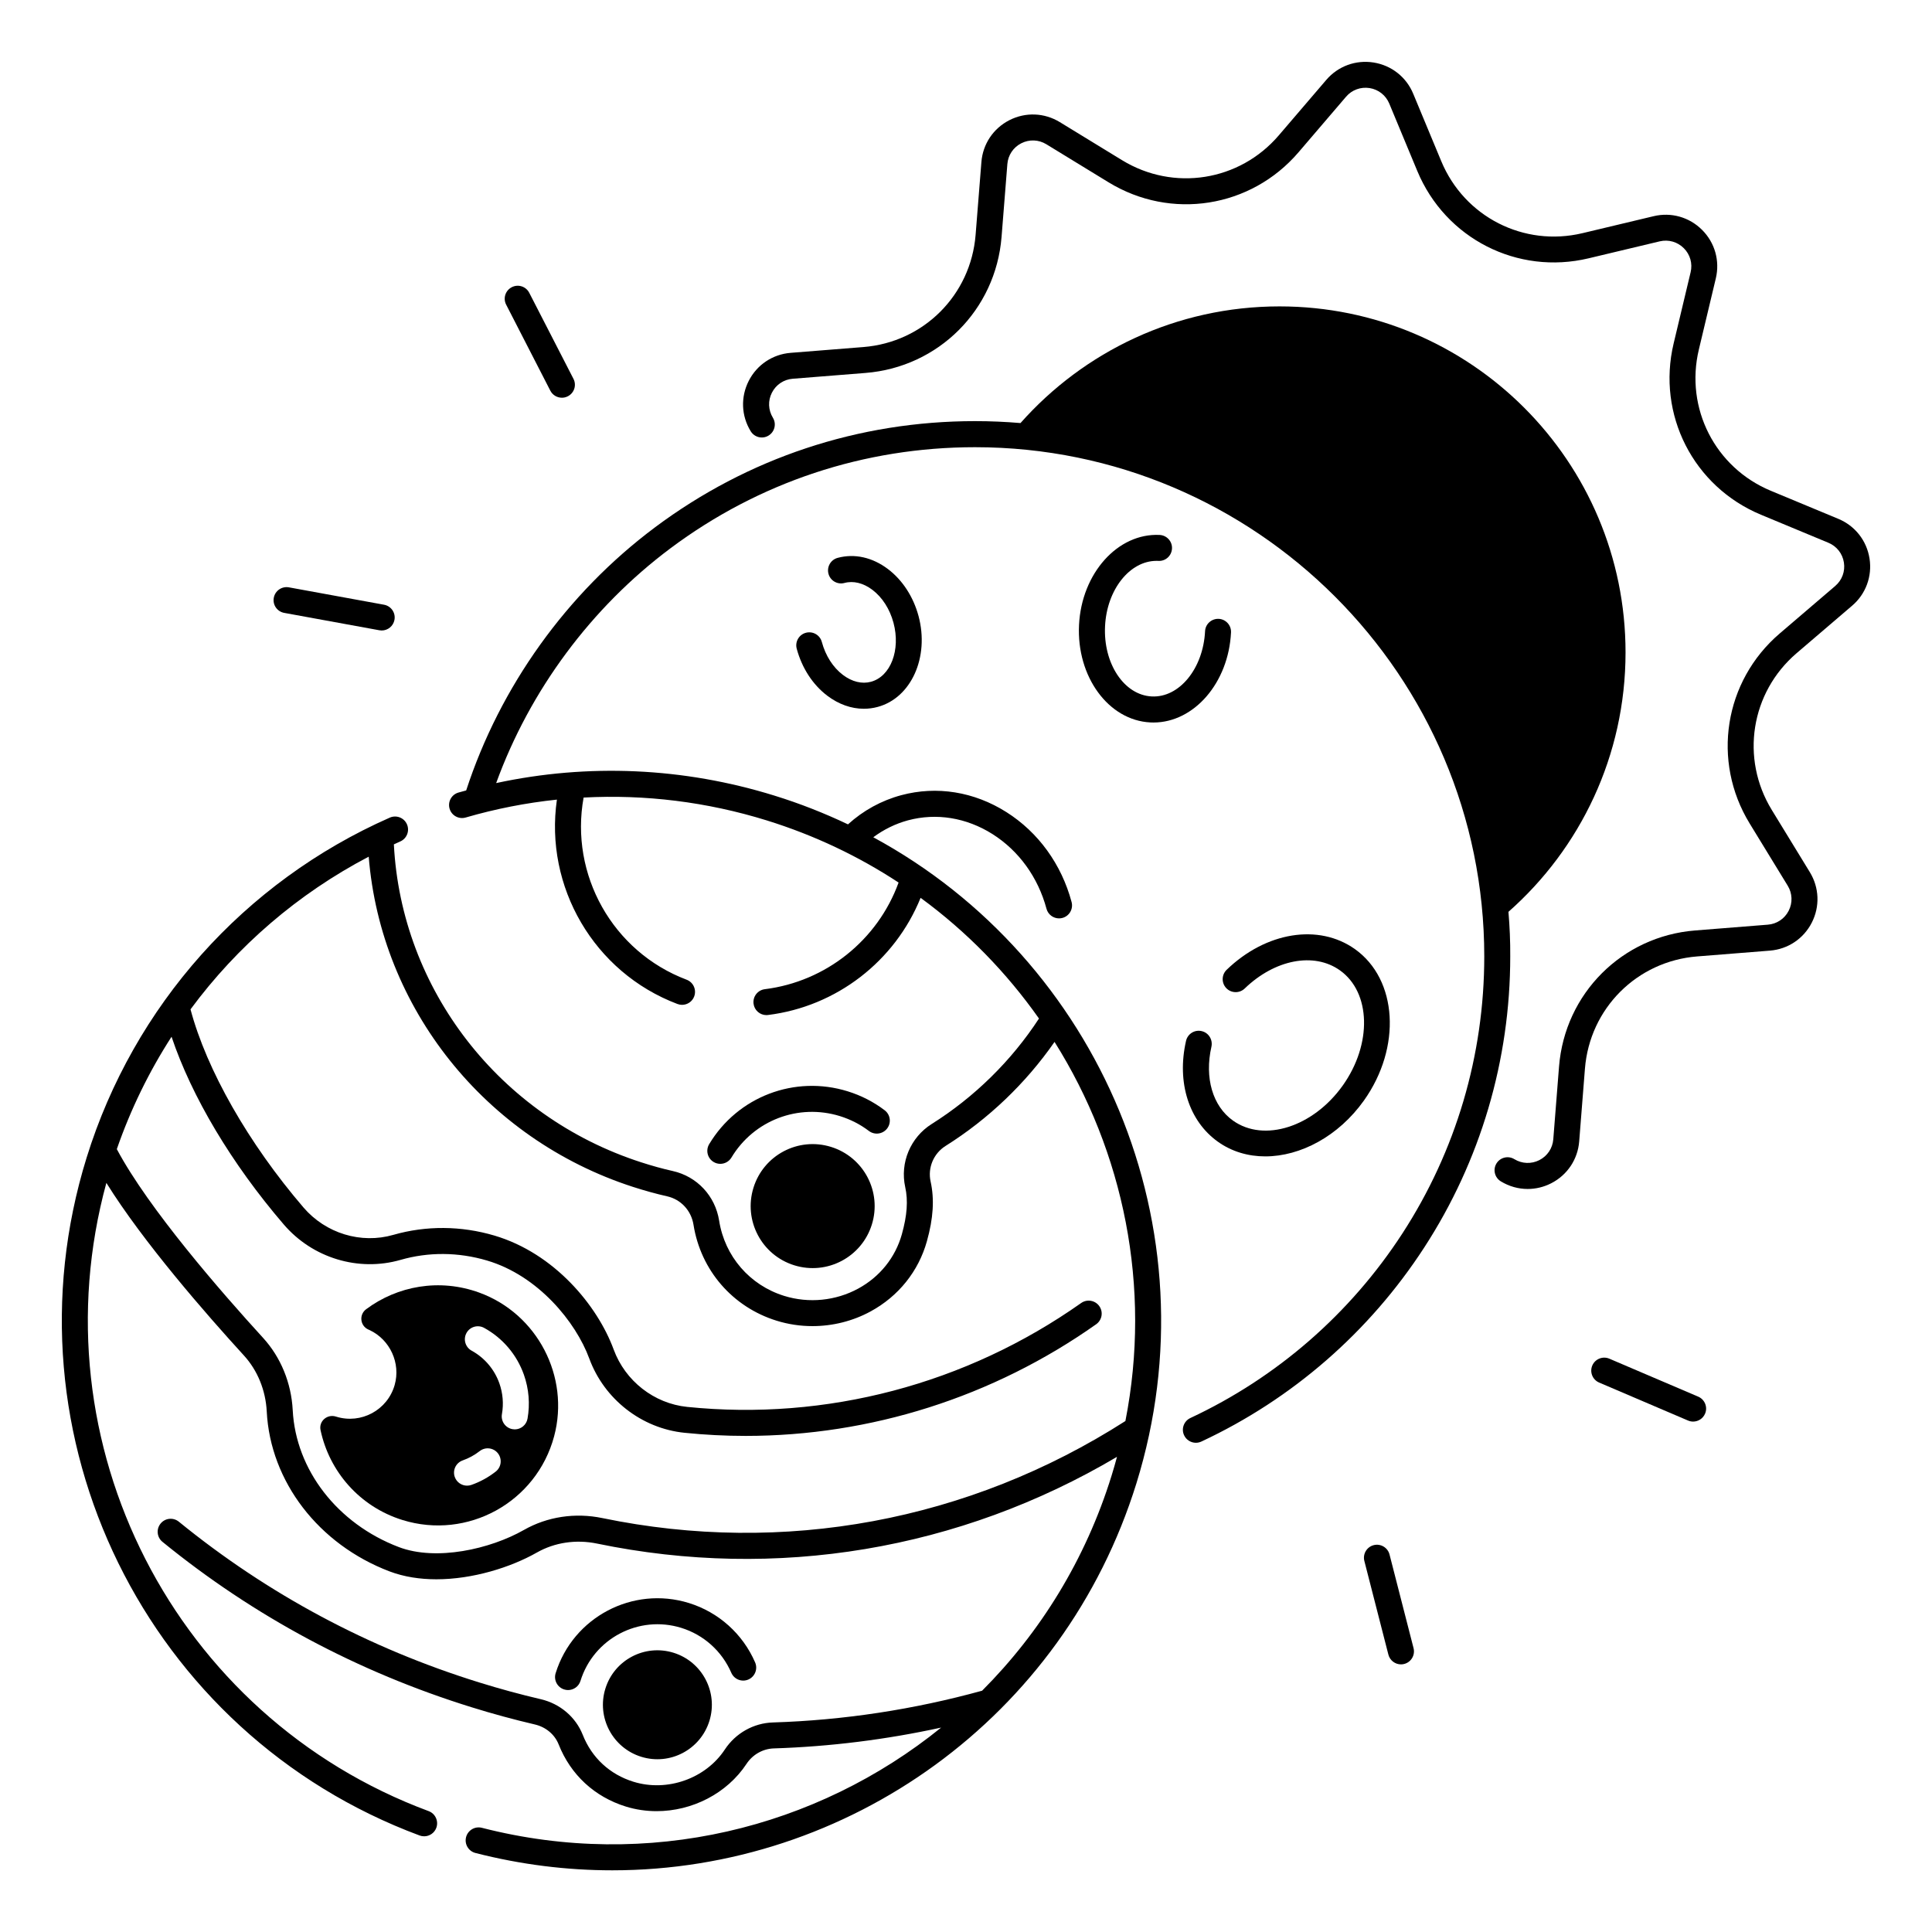 <?xml version="1.0" encoding="UTF-8"?>
<!-- Uploaded to: SVG Repo, www.svgrepo.com, Generator: SVG Repo Mixer Tools -->
<svg fill="#000000" width="800px" height="800px" version="1.1" viewBox="144 144 512 512" xmlns="http://www.w3.org/2000/svg">
 <g>
  <path d="m271.05 486.57c-10.586-3.867-21.746-1.789-30.031 4.398-1.93 1.445-1.586 4.418 0.621 5.383 0.109 0.051 0.207 0.09 0.316 0.137 5.422 2.559 8.277 8.789 6.633 14.555-1.91 6.672-8.914 10.43-15.508 8.383-0.02-0.012-0.039-0.012-0.059-0.02-2.301-0.727-4.574 1.219-4.074 3.582 2.312 10.914 10.301 20.289 21.719 23.832 17.199 5.332 35.492-4.644 40.188-22.207 4.203-15.785-4.445-32.434-19.805-38.043zm4.316 47.418c-1.938 1.516-4.102 2.707-6.445 3.531-0.383 0.137-0.766 0.195-1.152 0.195-1.418 0-2.746-0.887-3.246-2.293-0.641-1.789 0.297-3.758 2.098-4.398 1.645-0.582 3.16-1.418 4.508-2.469 1.496-1.172 3.66-0.906 4.832 0.59 1.168 1.512 0.902 3.676-0.594 4.844zm8.434-14.031c-0.297 1.672-1.75 2.844-3.387 2.844-0.195 0-0.402-0.02-0.609-0.059-1.871-0.336-3.121-2.125-2.785-3.996 0.48-2.715 0.246-5.531-0.68-8.148-1.309-3.699-3.926-6.781-7.359-8.66-1.664-0.914-2.273-3.012-1.359-4.676 0.914-1.672 3.012-2.273 4.676-1.359 4.922 2.695 8.66 7.106 10.539 12.398 1.32 3.734 1.656 7.769 0.965 11.656z"/>
  <path d="m304.43 591.5c-2.363 7.617 1.898 15.703 9.504 18.066 7.617 2.363 15.703-1.898 18.066-9.504 2.363-7.606-1.898-15.703-9.504-18.066-7.617-2.363-15.707 1.887-18.066 9.504z"/>
  <path d="m364.23 447.94c-8.668-2.688-17.871 2.156-20.555 10.824-2.688 8.668 2.156 17.871 10.824 20.555 8.668 2.688 17.871-2.156 20.555-10.824 2.688-8.656-2.156-17.867-10.824-20.555z"/>
  <path d="m379.11 443.05c1.152-1.516 0.848-3.68-0.668-4.82-2.941-2.234-6.238-3.918-9.789-5.019-14.051-4.359-29.145 1.398-36.715 14.004-0.973 1.633-0.453 3.75 1.18 4.723 0.551 0.336 1.16 0.492 1.77 0.492 1.172 0 2.312-0.602 2.953-1.672 5.922-9.871 17.75-14.387 28.762-10.973 2.785 0.867 5.371 2.184 7.676 3.938 1.523 1.141 3.68 0.844 4.832-0.672z"/>
  <path d="m337.8 587.3c0.758 1.742 2.785 2.547 4.527 1.789s2.547-2.785 1.789-4.527c-3.277-7.566-9.672-13.305-17.543-15.742-14.859-4.613-30.711 3.731-35.324 18.598-0.562 1.82 0.453 3.75 2.273 4.309 0.344 0.109 0.68 0.156 1.023 0.156 1.465 0 2.832-0.945 3.285-2.422 3.484-11.238 15.457-17.543 26.707-14.062 5.949 1.836 10.781 6.176 13.262 11.902z"/>
  <path d="m543.75 385.65c19.031-16.797 31.035-41.367 31.035-68.754 0-50.648-41.051-91.699-91.699-91.699-27.324 0-51.848 11.957-68.645 30.918-3.965-0.336-7.981-0.512-12.043-0.512-30.859 0-60.203 9.742-84.84 28.164-23.34 17.445-41.031 42.156-50.016 69.707-0.688 0.188-1.367 0.355-2.055 0.562-1.832 0.531-2.875 2.441-2.344 4.269 0.531 1.832 2.441 2.875 4.269 2.344 7.949-2.312 16.039-3.887 24.176-4.742-3.336 23.055 9.781 45.785 31.941 54.16 0.402 0.148 0.816 0.227 1.219 0.227 1.387 0 2.707-0.848 3.219-2.223 0.668-1.781-0.227-3.769-2.008-4.438-19.609-7.418-31.008-27.855-27.297-48.273 16.277-0.867 32.668 1.141 48.512 6.051 12.676 3.938 24.383 9.523 34.961 16.473-5.539 15.242-19.238 26.242-35.445 28.262-1.891 0.234-3.227 1.957-2.992 3.848 0.215 1.742 1.703 3.019 3.414 3.019 0.137 0 0.285-0.012 0.434-0.031 18.176-2.262 33.625-14.277 40.422-31.047 12.242 8.965 22.801 19.816 31.371 31.988-7.293 11.18-17.074 20.801-28.418 27.938-5.637 3.543-8.461 10.273-7.027 16.746 0.789 3.543 0.5 7.508-0.895 12.496-1.723 6.148-5.824 11.266-11.562 14.387-5.965 3.246-13.105 3.957-19.609 1.938-9.141-2.832-15.754-10.48-17.25-19.938-1.031-6.555-5.856-11.719-12.289-13.156-2.688-0.602-5.531-1.387-8.473-2.344-37.441-12.121-63.477-45.797-65.438-84.223 0.57-0.254 1.133-0.523 1.703-0.777 1.742-0.766 2.527-2.805 1.762-4.547-0.766-1.742-2.805-2.527-4.547-1.762-38.582 17.023-67.867 49.871-80.344 90.113-22.898 73.82 15.863 152.73 88.246 179.63 0.395 0.148 0.797 0.215 1.199 0.215 1.398 0 2.715-0.855 3.227-2.242 0.66-1.781-0.246-3.769-2.027-4.43-67.445-25.062-104.25-97.523-85.41-166.49 9.75 15.676 26.461 34.805 36.43 45.715 3.633 3.965 5.785 9.25 6.07 14.867 0.953 18.578 13.727 35.207 32.531 42.371 3.856 1.465 8.09 2.098 12.418 2.098 9.633 0 19.672-3.141 26.629-7.086 4.723-2.688 10.383-3.523 15.93-2.383 47.516 9.852 96.129 1.684 137.82-22.984-0.453 1.664-0.914 3.324-1.438 4.988-6.898 22.25-18.895 41.555-34.312 56.992-18.098 4.988-36.734 7.832-55.438 8.414-5.125 0.156-9.891 2.844-12.742 7.172-5.086 7.715-15.273 11.305-24.207 8.543-6.269-1.938-11.039-6.356-13.441-12.43-1.871-4.723-6.012-8.246-11.09-9.438-5.461-1.277-10.961-2.773-16.344-4.449-29.273-9.082-56.047-23.41-79.605-42.598-1.477-1.199-3.641-0.984-4.84 0.492-1.199 1.477-0.984 3.641 0.492 4.84 24.234 19.75 51.797 34.488 81.918 43.836 5.531 1.723 11.188 3.258 16.809 4.574 2.883 0.68 5.227 2.648 6.269 5.273 3.188 8.051 9.516 13.902 17.809 16.473 2.668 0.828 5.422 1.219 8.156 1.219 9.379 0 18.617-4.644 23.832-12.547 1.625-2.461 4.32-3.984 7.211-4.082 14.898-0.473 29.766-2.332 44.359-5.519-32.984 26.707-77.656 37.855-121.71 26.559-1.84-0.473-3.719 0.641-4.191 2.481-0.473 1.84 0.641 3.719 2.481 4.191 12.133 3.109 24.297 4.594 36.281 4.594 62.328 0 119.57-40.316 138.89-102.56 20.918-67.453-9.852-138.8-69.734-171.21 2.766-2.055 5.875-3.59 9.199-4.488 7.527-2.016 15.477-0.719 22.387 3.641 6.996 4.43 12.074 11.453 14.316 19.797 0.414 1.535 1.801 2.547 3.324 2.547 0.297 0 0.59-0.039 0.895-0.117 1.84-0.492 2.922-2.383 2.43-4.223-2.688-10.016-8.828-18.488-17.289-23.832-8.551-5.41-18.441-6.996-27.848-4.477-5.246 1.406-10.078 4.062-14.121 7.734-6.231-2.961-12.734-5.531-19.512-7.625-24.07-7.469-49.348-8.57-73.723-3.316 8.926-24.562 25.152-46.492 46.188-62.219 23.449-17.523 51.355-26.793 80.719-26.793 74.41 0 134.95 60.535 134.95 134.95 0 26.164-7.5 51.543-21.688 73.398-13.824 21.285-33.258 38.207-56.195 48.926-1.723 0.809-2.469 2.856-1.664 4.574 0.582 1.25 1.832 1.988 3.121 1.988 0.492 0 0.984-0.109 1.457-0.324 24.109-11.266 44.527-29.047 59.051-51.414 14.918-22.965 22.801-49.645 22.801-77.145 0.031-3.981-0.145-7.914-0.473-11.801zm-101.51 134.94c-41.445 26.52-90.617 35.66-138.64 25.711-7.184-1.484-14.555-0.375-20.734 3.141-8.992 5.117-23.281 8.316-33.18 4.547-16.254-6.188-27.297-20.438-28.113-36.289-0.375-7.211-3.168-14.023-7.863-19.16-11-12.035-30.375-34.254-38.75-50.008 3.66-10.559 8.543-20.547 14.504-29.785 5.332 15.871 15.883 33.613 29.738 49.75 7.644 8.906 19.789 12.586 30.938 9.387 7.41-2.137 15.34-2.078 22.926 0.168 13.531 3.996 23.527 16.266 27.098 25.969 3.965 10.793 13.863 18.52 25.23 19.68 5.41 0.551 10.812 0.828 16.215 0.828 33.043 0 65.523-10.262 92.891-29.59 1.555-1.102 1.93-3.246 0.828-4.801-1.102-1.555-3.246-1.918-4.801-0.828-30.484 21.52-67.57 31.301-104.43 27.531-8.758-0.895-16.402-6.867-19.465-15.203-4.281-11.641-15.715-25.496-31.605-30.199-8.848-2.617-18.105-2.676-26.785-0.188-8.57 2.469-17.918-0.383-23.812-7.254-14.594-17.004-25.684-36.496-29.941-52.508 12.379-16.758 28.477-30.641 47.223-40.461 3.238 40.039 30.789 74.793 69.992 87.496 3.141 1.012 6.199 1.859 9.082 2.508 3.652 0.816 6.394 3.769 6.996 7.519 1.91 12.074 10.344 21.824 22.012 25.445 3.102 0.965 6.309 1.438 9.516 1.438 5.352 0 10.688-1.32 15.43-3.906 7.379-4.023 12.676-10.629 14.898-18.586 1.711-6.109 2.016-11.148 0.984-15.832-0.809-3.641 0.789-7.43 3.965-9.426 11.355-7.133 21.254-16.602 28.879-27.57 18.312 29.145 25.762 64.914 18.777 100.48z"/>
  <path d="m639.44 292c-0.746-4.734-3.836-8.66-8.266-10.5l-17.891-7.438c-14.762-6.141-22.781-21.883-19.07-37.43l4.496-18.852c1.113-4.664-0.246-9.465-3.633-12.852-3.387-3.387-8.195-4.754-12.852-3.633l-18.844 4.496c-15.547 3.711-31.293-4.309-37.43-19.07l-7.438-17.891c-1.84-4.43-5.766-7.508-10.5-8.266-4.734-0.746-9.418 0.973-12.535 4.613l-12.586 14.699c-10.41 12.164-27.875 14.926-41.535 6.574l-16.492-10.086c-4.094-2.5-9.082-2.695-13.352-0.523-4.269 2.176-7.055 6.328-7.43 11.109l-1.535 19.285c-1.27 15.961-13.777 28.469-29.738 29.738l-19.277 1.535c-4.781 0.383-8.934 3.16-11.109 7.43-2.176 4.269-1.988 9.27 0.523 13.352 0.992 1.625 3.121 2.137 4.734 1.141 1.625-0.992 2.137-3.109 1.141-4.734-1.238-2.035-1.34-4.516-0.254-6.633 1.082-2.125 3.148-3.504 5.519-3.691l19.277-1.535c19.355-1.535 34.52-16.699 36.062-36.062l1.535-19.285c0.188-2.371 1.566-4.438 3.691-5.519 2.125-1.082 4.606-0.984 6.633 0.254l16.492 10.086c16.562 10.125 37.738 6.781 50.359-7.969l12.586-14.711c1.543-1.812 3.887-2.656 6.231-2.293 2.352 0.375 4.301 1.91 5.215 4.102l7.438 17.891c7.449 17.898 26.539 27.629 45.391 23.125l18.844-4.496c2.32-0.551 4.703 0.129 6.387 1.812 1.684 1.684 2.363 4.062 1.801 6.387l-4.496 18.852c-4.496 18.852 5.227 37.941 23.125 45.391l17.891 7.438c2.195 0.914 3.731 2.863 4.102 5.215 0.375 2.352-0.48 4.676-2.293 6.231l-14.711 12.586c-14.75 12.625-18.098 33.801-7.969 50.359l10.086 16.492c1.238 2.027 1.34 4.516 0.254 6.633-1.082 2.125-3.148 3.504-5.519 3.691l-19.277 1.535c-19.355 1.535-34.52 16.699-36.062 36.062l-1.523 19.277c-0.188 2.371-1.566 4.438-3.691 5.519-2.125 1.082-4.606 0.984-6.633-0.254-1.625-0.992-3.738-0.48-4.734 1.141-0.992 1.625-0.48 3.738 1.141 4.734 2.203 1.348 4.664 2.027 7.133 2.027 2.125 0 4.25-0.5 6.219-1.504 4.269-2.176 7.055-6.328 7.43-11.109l1.523-19.277c1.27-15.961 13.777-28.469 29.738-29.738l19.277-1.535c4.781-0.383 8.934-3.16 11.109-7.43s1.977-9.27-0.523-13.363l-10.086-16.492c-8.355-13.656-5.59-31.125 6.574-41.535l14.711-12.586c3.633-3.094 5.363-7.785 4.617-12.52z"/>
  <path d="m462.43 417.25c-1.859-0.422-3.699 0.738-4.121 2.598-2.5 11 0.746 21.234 8.453 26.727 3.691 2.629 8.031 3.879 12.547 3.879 9.32 0 19.395-5.324 26.145-14.801 10.008-14.082 8.934-32.078-2.383-40.129-9.605-6.828-23.586-4.574-33.996 5.481-1.367 1.32-1.406 3.504-0.09 4.871 1.32 1.367 3.504 1.406 4.871 0.09 7.988-7.715 18.363-9.703 25.23-4.82 8.227 5.844 8.57 19.543 0.758 30.523s-20.852 15.164-29.078 9.309c-5.402-3.836-7.598-11.344-5.727-19.582 0.41-1.883-0.75-3.734-2.609-4.144z"/>
  <path d="m450.49 292.63c0.168 0 0.324 0 0.492 0.012 1.918 0.109 3.512-1.367 3.609-3.266 0.098-1.898-1.367-3.512-3.266-3.609-11.078-0.551-20.695 10.145-21.371 23.844-0.68 13.699 7.793 25.289 18.902 25.84 0.277 0.012 0.551 0.02 0.828 0.02 10.746 0 19.887-10.5 20.547-23.863 0.098-1.898-1.367-3.512-3.266-3.609-1.891-0.078-3.512 1.367-3.609 3.266-0.492 9.898-6.828 17.684-14.148 17.297-7.312-0.363-12.852-8.719-12.359-18.617 0.465-9.676 6.535-17.312 13.641-17.312z"/>
  <path d="m374.8 324.68c-2.371 0.641-5 0-7.391-1.801-2.648-1.996-4.633-5.106-5.617-8.758-0.492-1.84-2.383-2.922-4.223-2.43-1.84 0.492-2.922 2.383-2.43 4.223 1.379 5.125 4.262 9.555 8.117 12.469 3.012 2.273 6.348 3.445 9.664 3.445 1.23 0 2.449-0.156 3.652-0.48 8.906-2.383 13.766-13.188 10.855-24.078-1.379-5.125-4.262-9.555-8.117-12.469-4.113-3.109-8.848-4.164-13.324-2.961-1.84 0.492-2.922 2.383-2.43 4.223 0.492 1.84 2.383 2.922 4.223 2.43 2.371-0.641 5 0 7.391 1.801 2.648 1.996 4.633 5.106 5.617 8.758 1.926 7.207-0.754 14.223-5.988 15.629z"/>
  <path d="m594.05 514.13-23.559-10.066c-1.742-0.746-3.769 0.07-4.516 1.812-0.746 1.75 0.07 3.769 1.812 4.516l23.559 10.066c0.441 0.188 0.895 0.277 1.348 0.277 1.34 0 2.609-0.789 3.168-2.098 0.746-1.734-0.07-3.758-1.812-4.508z"/>
  <path d="m512.24 555.96c-0.473-1.84-2.352-2.953-4.191-2.481-1.84 0.473-2.953 2.352-2.481 4.191l6.367 24.816c0.402 1.555 1.801 2.59 3.336 2.59 0.285 0 0.57-0.039 0.855-0.109 1.84-0.473 2.953-2.352 2.481-4.191z"/>
  <path d="m219.32 306.42 25.211 4.606c0.207 0.039 0.414 0.059 0.621 0.059 1.633 0 3.078-1.16 3.387-2.824 0.344-1.871-0.895-3.66-2.766-4.004l-25.211-4.606c-1.871-0.336-3.66 0.895-4.004 2.766-0.348 1.871 0.891 3.66 2.762 4.004z"/>
  <path d="m289.84 247.53c0.609 1.191 1.82 1.871 3.07 1.871 0.531 0 1.062-0.117 1.574-0.383 1.691-0.867 2.363-2.941 1.484-4.633l-11.711-22.789c-0.867-1.691-2.941-2.363-4.633-1.484-1.691 0.867-2.363 2.941-1.484 4.633z"/>
 </g>
</svg>